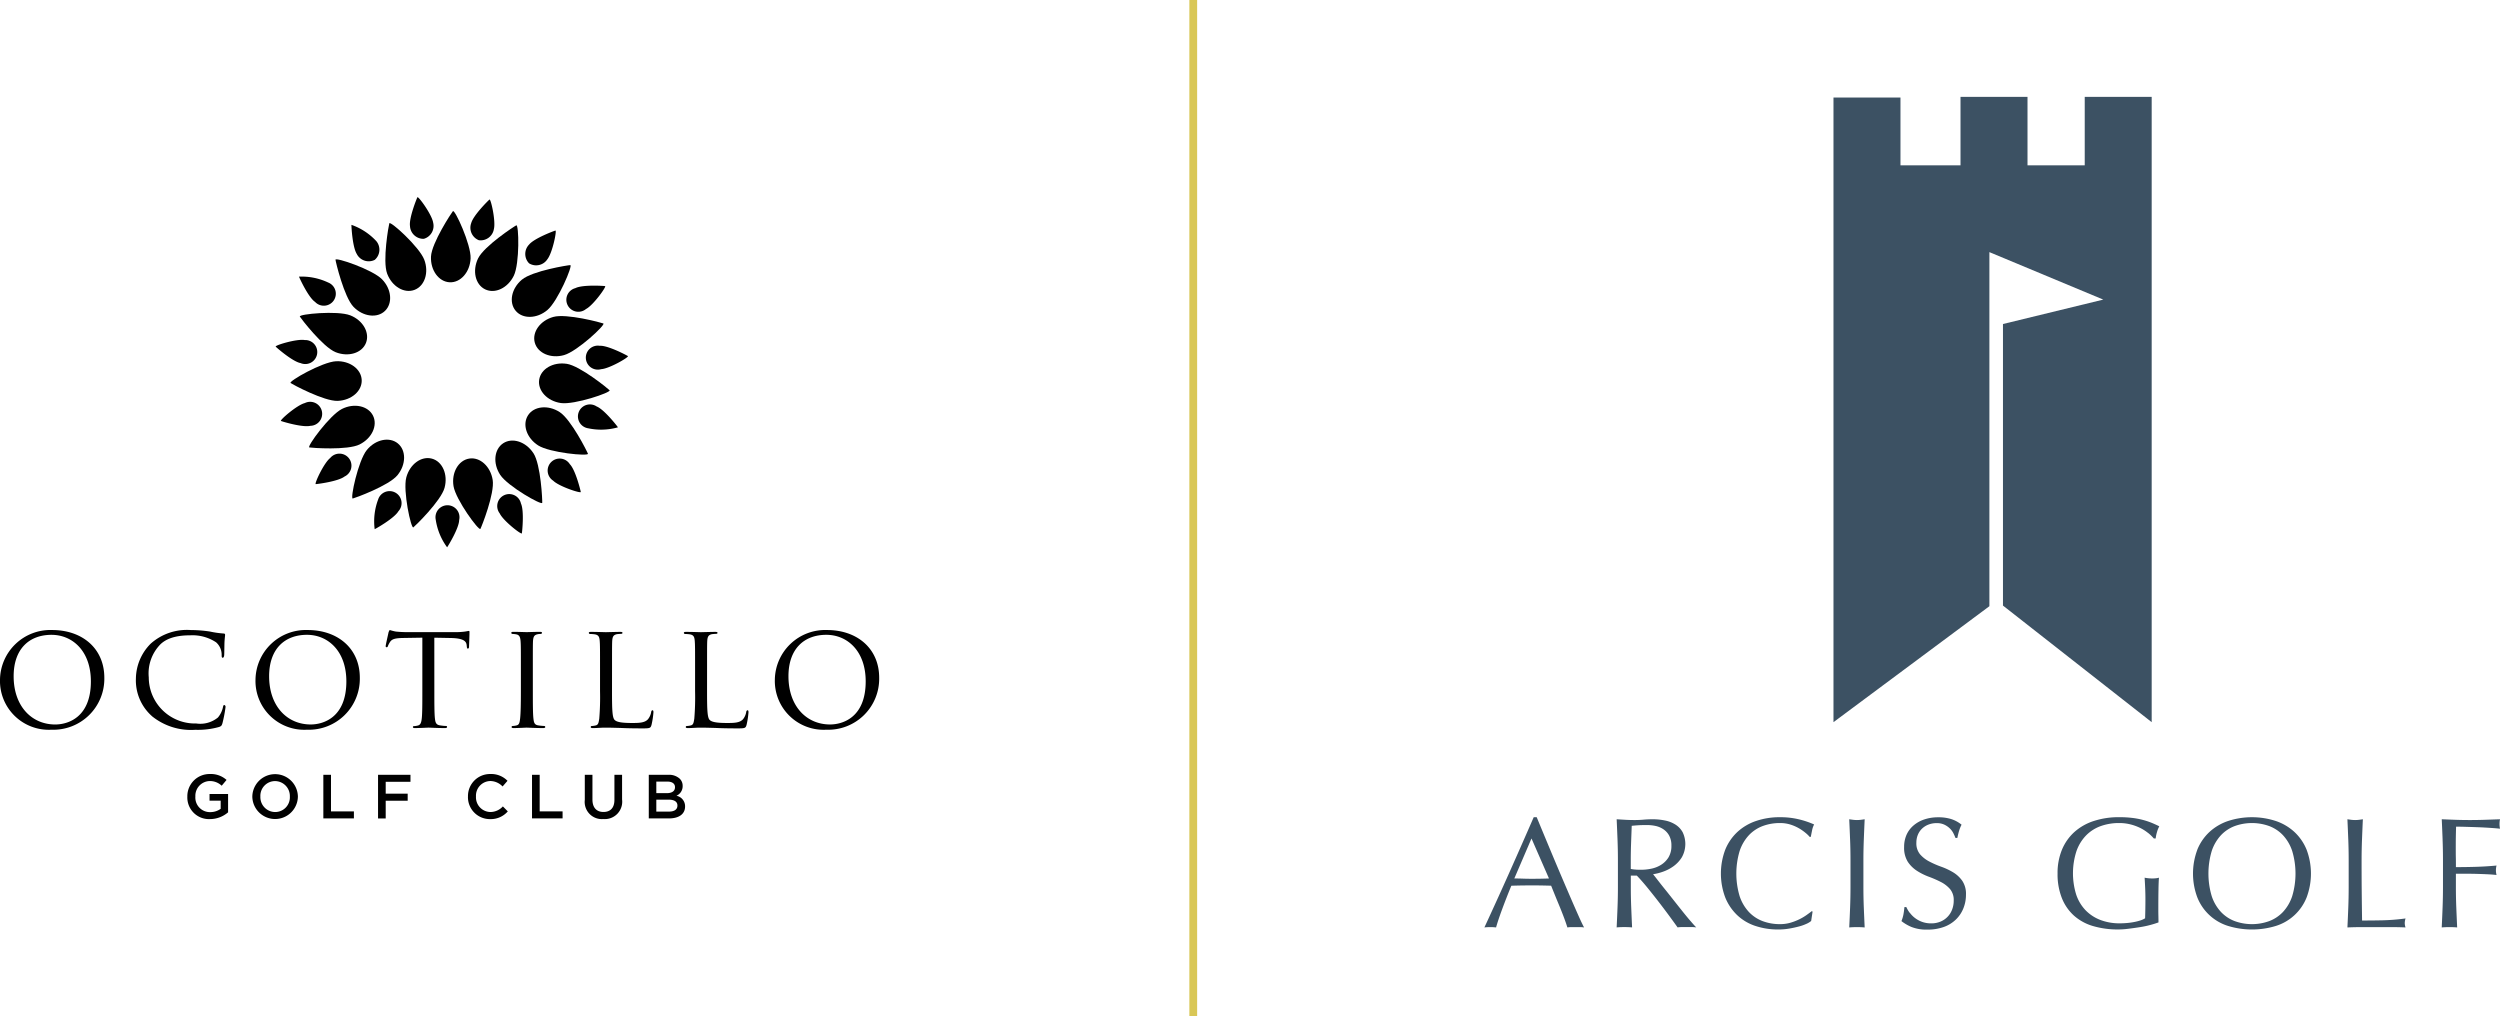 <svg xmlns="http://www.w3.org/2000/svg" xmlns:xlink="http://www.w3.org/1999/xlink" width="321.248" height="130.598" viewBox="0 0 321.248 130.598">
  <defs>
    <clipPath id="clip-path">
      <rect id="Rectangle_18680" data-name="Rectangle 18680" width="112.975" height="79.917"/>
    </clipPath>
    <clipPath id="clip-path-2">
      <rect id="Rectangle_16814" data-name="Rectangle 16814" width="130.504" height="106.991" fill="#3c5163"/>
    </clipPath>
  </defs>
  <g id="Group_36249" data-name="Group 36249" transform="translate(-1005.513 -8166.22)">
    <line id="Line_696" data-name="Line 696" y2="130.598" transform="translate(1158.844 8166.22)" fill="none" stroke="#d9c756" stroke-width="1"/>
    <g id="Group_36229" data-name="Group 36229" transform="translate(1005.513 8191.56)">
      <g id="Group_35811" data-name="Group 35811" transform="translate(0 0)">
        <g id="Group_35810" data-name="Group 35810" clip-path="url(#clip-path)">
          <path id="Path_82744" data-name="Path 82744" d="M6.713,291.6c3.808,0,6.693,2.327,6.693,6.136a6.551,6.551,0,0,1-6.789,6.674A6.271,6.271,0,0,1,0,297.988,6.475,6.475,0,0,1,6.713,291.6M7.1,303.738c1.519,0,4.578-.808,4.578-5.539,0-3.923-2.385-5.982-5.058-5.982-2.828,0-4.866,1.77-4.866,5.328,0,3.808,2.288,6.193,5.347,6.193" transform="translate(0 -235.982)"/>
          <path id="Path_82745" data-name="Path 82745" d="M93.617,302.661a6.134,6.134,0,0,1-2.058-4.847,6.457,6.457,0,0,1,1.9-4.462,6.98,6.98,0,0,1,5.155-1.75,16.529,16.529,0,0,1,2.462.193,12.177,12.177,0,0,0,1.731.25c.173,0,.212.077.212.173,0,.134-.039.327-.077.923-.019.539-.019,1.443-.038,1.673-.019.25-.1.346-.193.346-.115,0-.134-.115-.134-.346a2.13,2.13,0,0,0-.712-1.635,5.5,5.5,0,0,0-3.327-.9c-2.173,0-3.212.577-3.808,1.135a5.341,5.341,0,0,0-1.519,4.27,5.941,5.941,0,0,0,6.1,5.924,3.573,3.573,0,0,0,2.789-.77,3.045,3.045,0,0,0,.654-1.365c.038-.173.058-.231.173-.231.077,0,.153.116.153.231a17.106,17.106,0,0,1-.4,2.1c-.1.308-.134.366-.423.481a10,10,0,0,1-3.058.366,7.977,7.977,0,0,1-5.578-1.75" transform="translate(-74.095 -235.981)"/>
          <path id="Path_82746" data-name="Path 82746" d="M178.836,291.6c3.808,0,6.693,2.327,6.693,6.136a6.551,6.551,0,0,1-6.789,6.674,6.271,6.271,0,0,1-6.617-6.424,6.475,6.475,0,0,1,6.713-6.386m.385,12.136c1.519,0,4.578-.808,4.578-5.539,0-3.923-2.385-5.982-5.058-5.982-2.828,0-4.866,1.77-4.866,5.328,0,3.808,2.288,6.193,5.347,6.193" transform="translate(-139.292 -235.982)"/>
          <path id="Path_82747" data-name="Path 82747" d="M266.1,299.45c0,1.577,0,2.866.077,3.539.058.48.135.788.654.865a6.431,6.431,0,0,0,.769.077.12.12,0,0,1,.135.134c0,.077-.077.135-.269.135-.923,0-2-.058-2.1-.058-.077,0-1.25.058-1.75.058-.193,0-.27-.039-.27-.135,0-.058.039-.115.135-.115a2.225,2.225,0,0,0,.5-.077c.346-.077.442-.4.5-.884.077-.673.077-1.962.077-3.539v-6.867l-2.443.039c-1.058.019-1.462.135-1.712.519a2.638,2.638,0,0,0-.269.519c-.039.134-.1.154-.173.154a.128.128,0,0,1-.116-.134c0-.174.346-1.635.365-1.77.038-.1.116-.307.173-.307a5.96,5.96,0,0,0,.75.192c.481.057,1.135.077,1.327.077h6.386a8.438,8.438,0,0,0,1.212-.077c.25-.039.4-.077.481-.077s.077.1.077.192c0,.5-.058,1.673-.058,1.866,0,.135-.077.212-.153.212s-.116-.058-.135-.288l-.019-.174c-.058-.5-.423-.865-2.039-.9l-2.115-.039Z" transform="translate(-210.287 -235.983)"/>
          <path id="Path_82748" data-name="Path 82748" d="M347.219,300.429c0,1.577,0,2.866.077,3.539.057.48.115.788.615.865a6.811,6.811,0,0,0,.769.077.131.131,0,0,1,.135.134c0,.077-.077.135-.27.135-.942,0-2.039-.058-2.116-.058-.1,0-1.154.058-1.673.058-.174,0-.269-.039-.269-.135a.131.131,0,0,1,.134-.134,2.406,2.406,0,0,0,.519-.077c.327-.077.385-.385.442-.865.077-.673.1-1.962.1-3.539v-2.885c0-2.539,0-3-.038-3.52-.039-.558-.173-.808-.539-.885a3.02,3.02,0,0,0-.52-.057.145.145,0,0,1-.134-.135c0-.1.077-.134.27-.134.557,0,1.615.038,1.711.038.077,0,1.174-.038,1.693-.038.192,0,.269.038.269.134a.163.163,0,0,1-.134.135,1.914,1.914,0,0,0-.423.038c-.461.1-.558.327-.6.9-.019.519-.019.981-.019,3.52Z" transform="translate(-278.749 -236.962)"/>
          <path id="Path_82749" data-name="Path 82749" d="M399.661,300.467c0,2.4.038,3.385.346,3.673.269.269.923.385,2.25.385.885,0,1.635-.019,2.039-.5a1.993,1.993,0,0,0,.4-.923c.019-.116.077-.211.174-.211.077,0,.115.077.115.25a10.327,10.327,0,0,1-.25,1.635c-.116.384-.173.442-1.077.442-1.212,0-2.154-.019-2.943-.058-.769-.019-1.346-.038-1.846-.038-.076,0-.365,0-.692.019-.346.019-.712.039-.981.039-.173,0-.27-.039-.27-.135a.131.131,0,0,1,.135-.134,2.4,2.4,0,0,0,.519-.077c.327-.077.365-.385.442-.865a33.345,33.345,0,0,0,.1-3.539v-2.885c0-2.539,0-3-.038-3.52-.039-.558-.135-.827-.692-.9a5.475,5.475,0,0,0-.577-.038.163.163,0,0,1-.134-.135c0-.1.077-.134.27-.134.769,0,1.827.038,1.923.038.077,0,1.347-.038,1.866-.038.173,0,.269.038.269.134,0,.058-.077.115-.134.115-.116,0-.366.02-.558.039-.5.1-.6.346-.634.923-.019.519-.019.98-.019,3.52Z" transform="translate(-321.018 -236.961)"/>
          <path id="Path_82750" data-name="Path 82750" d="M463.69,300.467c0,2.4.038,3.385.346,3.673.269.269.923.385,2.25.385.885,0,1.635-.019,2.039-.5a1.993,1.993,0,0,0,.4-.923c.019-.116.077-.211.174-.211.077,0,.115.077.115.25a10.323,10.323,0,0,1-.25,1.635c-.116.384-.173.442-1.077.442-1.212,0-2.154-.019-2.943-.058-.769-.019-1.346-.038-1.846-.038-.076,0-.365,0-.692.019-.346.019-.712.039-.981.039-.174,0-.27-.039-.27-.135a.131.131,0,0,1,.135-.134,2.4,2.4,0,0,0,.519-.077c.327-.077.365-.385.442-.865a33.313,33.313,0,0,0,.1-3.539v-2.885c0-2.539,0-3-.038-3.52-.039-.558-.135-.827-.693-.9a5.473,5.473,0,0,0-.577-.038.163.163,0,0,1-.134-.135c0-.1.077-.134.27-.134.769,0,1.827.038,1.923.038.077,0,1.347-.038,1.866-.038.173,0,.269.038.269.134,0,.058-.077.115-.134.115-.116,0-.366.02-.558.039-.5.1-.6.346-.634.923-.019.519-.019.98-.019,3.52Z" transform="translate(-372.834 -236.961)"/>
          <path id="Path_82751" data-name="Path 82751" d="M528.727,291.6c3.808,0,6.693,2.327,6.693,6.136a6.551,6.551,0,0,1-6.79,6.674,6.271,6.271,0,0,1-6.617-6.424,6.476,6.476,0,0,1,6.713-6.386m.384,12.136c1.519,0,4.577-.808,4.577-5.539,0-3.923-2.384-5.982-5.058-5.982-2.828,0-4.866,1.77-4.866,5.328,0,3.808,2.289,6.193,5.347,6.193" transform="translate(-422.446 -235.982)"/>
          <path id="Path_82752" data-name="Path 82752" d="M290.337,15.2c-.079,1.757.995,3.232,2.4,3.3s2.611-1.308,2.69-3.066-2.031-6.351-2.275-6.072c-.172.2-2.734,4.084-2.816,5.842" transform="translate(-234.955 -7.567)"/>
          <path id="Path_82753" data-name="Path 82753" d="M320.437,23.177c-.768,1.582-.368,3.364.9,3.98s2.916-.165,3.687-1.749.653-6.633.32-6.476c-.238.113-4.134,2.663-4.905,4.245" transform="translate(-259.001 -15.318)"/>
          <path id="Path_82754" data-name="Path 82754" d="M346.1,47.6c-1.349,1.127-1.712,2.916-.811,4s2.729,1.044,4.078-.088,3.313-5.785,2.943-5.775c-.263,0-4.86.738-6.21,1.866" transform="translate(-279.031 -37.011)"/>
          <path id="Path_82755" data-name="Path 82755" d="M362.346,80.191c-1.7.476-2.758,1.96-2.376,3.315s2.062,2.068,3.757,1.59,5.389-3.923,5.048-4.066c-.243-.1-4.736-1.317-6.429-.839" transform="translate(-291.247 -64.806)"/>
          <path id="Path_82756" data-name="Path 82756" d="M366.662,112.057c-1.741-.26-3.319.661-3.524,2.052s1.035,2.732,2.777,2.988,6.523-1.373,6.271-1.644c-.178-.192-3.784-3.138-5.524-3.4" transform="translate(-293.855 -90.648)"/>
          <path id="Path_82757" data-name="Path 82757" d="M358.348,142.165c-1.483-.947-3.3-.756-4.057.431s-.175,2.916,1.31,3.863,6.513,1.417,6.393,1.066c-.083-.248-2.165-4.413-3.647-5.361" transform="translate(-286.445 -114.562)"/>
          <path id="Path_82758" data-name="Path 82758" d="M338.6,165.573c-.964-1.471-2.7-2.039-3.875-1.267s-1.352,2.59-.385,4.061,5.364,3.958,5.4,3.592c.026-.263-.171-4.914-1.136-6.386" transform="translate(-270.063 -132.688)"/>
          <path id="Path_82759" data-name="Path 82759" d="M310.349,178.719c-.277-1.738-1.628-2.967-3.016-2.743s-2.3,1.809-2.015,3.547,3.273,5.807,3.455,5.485c.132-.228,1.857-4.552,1.577-6.29" transform="translate(-247.04 -142.389)"/>
          <path id="Path_82760" data-name="Path 82760" d="M278.161,179.556c.458-1.7-.272-3.372-1.63-3.737s-2.832.712-3.289,2.413.61,6.637.908,6.419c.211-.156,3.556-3.4,4.012-5.095" transform="translate(-221.033 -142.225)"/>
          <path id="Path_82761" data-name="Path 82761" d="M243.111,167.9c1.113-1.362,1.132-3.188.041-4.078s-2.877-.51-3.988.856-2.16,6.305-1.8,6.226c.255-.054,4.634-1.642,5.746-3" transform="translate(-192.032 -132.185)"/>
          <path id="Path_82762" data-name="Path 82762" d="M214.739,145.457c1.574-.787,2.339-2.446,1.707-3.7s-2.416-1.644-3.989-.854-4.551,4.869-4.19,4.945c.255.055,4.9.4,6.473-.389" transform="translate(-168.518 -113.693)"/>
          <path id="Path_82763" data-name="Path 82763" d="M201.769,115.591c1.759-.075,3.134-1.275,3.073-2.682s-1.531-2.488-3.29-2.411-6.146,2.58-5.849,2.8c.212.153,4.309,2.367,6.066,2.294" transform="translate(-158.363 -89.419)"/>
          <path id="Path_82764" data-name="Path 82764" d="M206.58,82.97c1.636.652,3.382.12,3.9-1.188s-.379-2.9-2.014-3.546-6.664-.162-6.482.159c.129.227,2.963,3.923,4.6,4.575" transform="translate(-163.454 -63.054)"/>
          <path id="Path_82765" data-name="Path 82765" d="M228.342,47.977c1.225,1.263,3.037,1.493,4.045.512s.84-2.8-.386-4.058-6.015-2.877-5.978-2.509c.024.261,1.1,4.792,2.319,6.055" transform="translate(-182.912 -33.883)"/>
          <path id="Path_82766" data-name="Path 82766" d="M259.849,23.955c.621,1.646,2.193,2.576,3.51,2.077s1.882-2.233,1.255-3.88-4.376-5.027-4.49-4.675c-.081.248-.9,4.835-.275,6.479" transform="translate(-210.097 -14.123)"/>
          <path id="Path_82767" data-name="Path 82767" d="M276.139,3.72a1.726,1.726,0,0,0,1.773,1.629,1.724,1.724,0,0,0,1.2-2.089c-.156-1.029-1.913-3.441-2.022-3.25-.076.133-1.107,2.68-.949,3.709" transform="translate(-223.455 0)"/>
          <path id="Path_82768" data-name="Path 82768" d="M317.14,4.574a1.727,1.727,0,0,0,.984,2.2,1.723,1.723,0,0,0,1.93-1.441c.26-1.006-.394-3.916-.568-3.787-.124.094-2.083,2.024-2.345,3.03" transform="translate(-256.589 -1.245)"/>
          <path id="Path_82769" data-name="Path 82769" d="M354.365,24.279a1.727,1.727,0,0,0,0,2.408,1.723,1.723,0,0,0,2.351-.525c.652-.81,1.245-3.734,1.032-3.686-.151.034-2.728.993-3.379,1.8" transform="translate(-286.379 -18.189)"/>
          <path id="Path_82770" data-name="Path 82770" d="M382.847,59.907a1.542,1.542,0,1,0,1.37,2.679c.926-.474,2.664-2.9,2.45-2.94-.154-.032-2.9-.212-3.82.261" transform="translate(-308.913 -48.22)"/>
          <path id="Path_82771" data-name="Path 82771" d="M396.522,100.118a1.542,1.542,0,1,0,.154,3c1.038-.053,3.615-1.555,3.438-1.682-.124-.09-2.556-1.377-3.592-1.323" transform="translate(-319.429 -81.02)"/>
          <path id="Path_82772" data-name="Path 82772" d="M391.853,140.3a1.542,1.542,0,1,0-1.087,2.805,7.942,7.942,0,0,0,3.826-.125c-.077-.136-1.768-2.3-2.738-2.68" transform="translate(-315.186 -113.41)"/>
          <path id="Path_82773" data-name="Path 82773" d="M372.141,177.14A1.542,1.542,0,1,0,370,179.253c.729.739,3.566,1.667,3.544,1.45-.017-.154-.671-2.824-1.4-3.562" transform="translate(-298.916 -142.827)"/>
          <path id="Path_82774" data-name="Path 82774" d="M338.485,201.345a1.542,1.542,0,1,0-2.729,1.266c.434.941,2.791,2.774,2.842,2.562.039-.15.325-2.885-.113-3.827" transform="translate(-271.542 -161.979)"/>
          <path id="Path_82775" data-name="Path 82775" d="M255.086,200.769a1.542,1.542,0,1,0-2.613-1.492,7.948,7.948,0,0,0-.44,3.8c.144-.058,2.538-1.41,3.053-2.312" transform="translate(-203.887 -160.418)"/>
          <path id="Path_82776" data-name="Path 82776" d="M296.563,209.438a1.542,1.542,0,1,0-3.008-.038,7.948,7.948,0,0,0,1.46,3.54c.1-.121,1.536-2.464,1.549-3.5" transform="translate(-237.562 -167.953)"/>
          <path id="Path_82777" data-name="Path 82777" d="M216.326,176.091a1.542,1.542,0,1,0-1.851-2.372c-.818.639-2.068,3.348-1.85,3.352.154,0,2.882-.341,3.7-.979" transform="translate(-172.048 -140.202)"/>
          <path id="Path_82778" data-name="Path 82778" d="M193.022,141.328a1.542,1.542,0,1,0-.716-2.922c-1.009.247-3.26,2.209-3.062,2.3.14.063,2.769.867,3.778.621" transform="translate(-153.138 -111.951)"/>
          <path id="Path_82779" data-name="Path 82779" d="M188.919,99.087a1.542,1.542,0,1,0,.539-2.959c-1.02-.185-3.876.682-3.732.847.1.117,2.17,1.927,3.193,2.112" transform="translate(-150.297 -77.771)"/>
          <path id="Path_82780" data-name="Path 82780" d="M203.51,56.516a1.542,1.542,0,1,0,1.7-2.478,7.956,7.956,0,0,0-3.752-.758c.044.15,1.192,2.648,2.048,3.236" transform="translate(-163.035 -43.072)"/>
          <path id="Path_82781" data-name="Path 82781" d="M237.461,22.317a1.721,1.721,0,0,0,2.294.73,1.722,1.722,0,0,0,.209-2.4,7.925,7.925,0,0,0-3.2-2.1c-.014.155.124,2.9.7,3.766" transform="translate(-191.602 -14.995)"/>
          <path id="Path_82782" data-name="Path 82782" d="M126.211,391.534v-.016a2.853,2.853,0,0,1,2.887-2.9,3.024,3.024,0,0,1,2.152.76l-.624.744a2.192,2.192,0,0,0-1.567-.6,1.894,1.894,0,0,0-1.816,1.976v.016a1.87,1.87,0,0,0,1.9,2,2.284,2.284,0,0,0,1.352-.424v-1.048h-1.432v-.856h2.384v2.352a3.569,3.569,0,0,1-2.336.872,2.778,2.778,0,0,1-2.9-2.88" transform="translate(-102.138 -314.497)"/>
          <path id="Path_82783" data-name="Path 82783" d="M169.986,391.534v-.016a2.928,2.928,0,0,1,5.855-.016v.016a2.928,2.928,0,0,1-5.855.016m4.823,0v-.016a1.918,1.918,0,0,0-1.9-1.991,1.892,1.892,0,0,0-1.888,1.976v.016a1.912,1.912,0,0,0,1.9,1.984,1.885,1.885,0,0,0,1.888-1.968" transform="translate(-137.563 -314.497)"/>
          <path id="Path_82784" data-name="Path 82784" d="M217.828,389.127h.984v4.7h2.944v.9h-3.927Z" transform="translate(-176.279 -314.905)"/>
          <path id="Path_82785" data-name="Path 82785" d="M254.683,389.127h4.167v.9h-3.183v1.528h2.824v.9h-2.824v2.28h-.984Z" transform="translate(-206.105 -314.905)"/>
          <path id="Path_82786" data-name="Path 82786" d="M315.272,391.534v-.016a2.833,2.833,0,0,1,2.887-2.9,2.919,2.919,0,0,1,2.192.872l-.632.728a2.226,2.226,0,0,0-1.568-.7A1.884,1.884,0,0,0,316.3,391.5v.016a1.887,1.887,0,0,0,1.848,1.984,2.187,2.187,0,0,0,1.608-.72l.632.64a2.888,2.888,0,0,1-2.272.992,2.816,2.816,0,0,1-2.847-2.88" transform="translate(-255.137 -314.497)"/>
          <path id="Path_82787" data-name="Path 82787" d="M358.417,389.127h.984v4.7h2.943v.9h-3.927Z" transform="translate(-290.053 -314.905)"/>
          <path id="Path_82788" data-name="Path 82788" d="M393.974,392.35v-3.223h.983v3.183c0,1.04.536,1.592,1.416,1.592s1.408-.52,1.408-1.552v-3.223h.984V392.3a2.236,2.236,0,0,1-2.408,2.512,2.207,2.207,0,0,1-2.383-2.464" transform="translate(-318.828 -314.905)"/>
          <path id="Path_82789" data-name="Path 82789" d="M437.077,389.127h2.512a2.023,2.023,0,0,1,1.464.5,1.255,1.255,0,0,1,.376.928v.016a1.334,1.334,0,0,1-.8,1.248,1.373,1.373,0,0,1,1.112,1.36v.016c0,1-.824,1.536-2.072,1.536h-2.592Zm3.368,1.583c0-.44-.352-.712-.984-.712h-1.416v1.488h1.344c.632,0,1.056-.248,1.056-.76Zm-.84,1.608h-1.56v1.536h1.632c.672,0,1.08-.264,1.08-.768v-.016c0-.472-.376-.752-1.152-.752" transform="translate(-353.709 -314.905)"/>
        </g>
      </g>
    </g>
    <g id="Group_36248" data-name="Group 36248" transform="translate(1196.257 8178.667)">
      <path id="Path_43165" data-name="Path 43165" d="M117.206,0V8.8h-7.353V0h-8.609V8.8H93.529V.089H84.921V80.35l20.035-14.9v-45.5l14.634,6.1L106.7,29.189V65.37L125.81,80.35l0-80.35Z" transform="translate(-40.064 0)" fill="#3c5163"/>
      <g id="Group_33106" data-name="Group 33106">
        <g id="Group_33105" data-name="Group 33105" clip-path="url(#clip-path-2)">
          <path id="Path_43166" data-name="Path 43166" d="M12.808,189.4a3.613,3.613,0,0,0-.537-.041H11.2a3.576,3.576,0,0,0-.537.041q-.141-.466-.384-1.123c-.162-.439-.342-.9-.536-1.377s-.4-.965-.6-1.457-.39-.96-.566-1.405c-.432-.014-.871-.024-1.316-.032S6.374,184,5.929,184q-.628,0-1.234.009c-.4.008-.817.017-1.234.032q-.649,1.578-1.174,3T1.5,189.4a6.1,6.1,0,0,0-.749-.041A6.093,6.093,0,0,0,0,189.4q1.639-3.54,3.2-7.041t3.137-7.123h.384q.484,1.174,1.052,2.539t1.153,2.763q.588,1.4,1.174,2.771t1.1,2.559q.515,1.185.93,2.116t.679,1.416m-8.964-6.293c.35,0,.715.008,1.093.021s.741.02,1.092.02q.567,0,1.134-.009c.378-.008.754-.017,1.133-.032l-2.246-5.139Z" transform="translate(0 -82.672)" fill="#3c5163"/>
          <path id="Path_43167" data-name="Path 43167" d="M32.285,178.355q-.049-1.284-.111-2.621c.392.026.776.05,1.154.071s.762.03,1.153.03.776-.016,1.154-.05.761-.05,1.153-.05a7.82,7.82,0,0,1,1.618.162,3.939,3.939,0,0,1,1.345.536,2.716,2.716,0,0,1,.911.982,3.5,3.5,0,0,1-.1,3.186,4.052,4.052,0,0,1-1.061,1.153,5.281,5.281,0,0,1-1.345.709,6.722,6.722,0,0,1-1.3.334c.161.2.384.485.666.85s.6.765.952,1.2.715.9,1.093,1.377.742.938,1.092,1.375.682.841.993,1.2.558.64.748.83a4.423,4.423,0,0,0-.607-.041H40.592a4.025,4.025,0,0,0-.588.041q-.3-.425-.921-1.275t-1.366-1.82q-.748-.972-1.527-1.932t-1.426-1.629h-.77v1.477c0,.889.017,1.767.052,2.63s.071,1.714.111,2.55c-.311-.028-.641-.041-.993-.041s-.68.013-.991.041q.061-1.253.111-2.55c.035-.863.051-1.741.051-2.63v-3.479q0-1.337-.051-2.621m2.327,3.854c.223.013.469.02.738.02a6.408,6.408,0,0,0,1.3-.143,3.777,3.777,0,0,0,1.246-.5,2.962,2.962,0,0,0,.941-.95,2.794,2.794,0,0,0,.373-1.509,2.613,2.613,0,0,0-.294-1.3,2.336,2.336,0,0,0-.759-.818,2.9,2.9,0,0,0-1.012-.416,5.371,5.371,0,0,0-1.072-.111c-.472,0-.863.011-1.173.032s-.574.043-.789.07c-.026.742-.055,1.477-.081,2.2s-.041,1.457-.041,2.186v1.153a4.251,4.251,0,0,0,.618.081" transform="translate(-15.179 -82.907)" fill="#3c5163"/>
          <path id="Path_43168" data-name="Path 43168" d="M68.549,188.924a5.641,5.641,0,0,1-.95.343c-.372.1-.785.193-1.245.273a8.164,8.164,0,0,1-1.437.123,9.2,9.2,0,0,1-2.953-.456,6.2,6.2,0,0,1-2.338-1.386,6.512,6.512,0,0,1-1.537-2.276,8.72,8.72,0,0,1,0-6.132,6.4,6.4,0,0,1,1.557-2.275,6.7,6.7,0,0,1,2.4-1.416,9.293,9.293,0,0,1,3.075-.486,10.167,10.167,0,0,1,2.439.273,11.263,11.263,0,0,1,1.952.659,2.626,2.626,0,0,0-.264.769c-.068.323-.121.594-.162.809l-.121.041a4.475,4.475,0,0,0-.567-.547,6.3,6.3,0,0,0-.848-.587,5.486,5.486,0,0,0-1.093-.475,4.4,4.4,0,0,0-1.336-.191,6.231,6.231,0,0,0-2.216.384,4.731,4.731,0,0,0-1.78,1.182,5.539,5.539,0,0,0-1.184,2.025,10.125,10.125,0,0,0,0,5.807,5.54,5.54,0,0,0,1.184,2.023,4.73,4.73,0,0,0,1.78,1.184,6.266,6.266,0,0,0,2.216.384,4.746,4.746,0,0,0,1.345-.182,7.116,7.116,0,0,0,1.134-.436,6.591,6.591,0,0,0,.93-.546c.278-.2.51-.367.7-.516l.082.082-.182,1.193a2.63,2.63,0,0,1-.577.354" transform="translate(-27.142 -82.672)" fill="#3c5163"/>
          <path id="Path_43169" data-name="Path 43169" d="M88.86,178.355q-.049-1.284-.111-2.621c.176.027.345.05.507.071a4,4,0,0,0,.971,0c.162-.021.331-.044.507-.071q-.061,1.337-.111,2.621t-.052,2.621v3.479q0,1.334.052,2.63t.111,2.55c-.311-.028-.642-.041-.993-.041s-.681.013-.991.041q.061-1.253.111-2.55t.05-2.63v-3.479q0-1.337-.05-2.621" transform="translate(-41.869 -82.907)" fill="#3c5163"/>
          <path id="Path_43170" data-name="Path 43170" d="M102.529,187.507a3.3,3.3,0,0,0,.668.679,3.427,3.427,0,0,0,.92.5,3.391,3.391,0,0,0,1.173.191,2.994,2.994,0,0,0,1.2-.232,2.685,2.685,0,0,0,1.486-1.558,3.194,3.194,0,0,0,.2-1.144,2.168,2.168,0,0,0-.475-1.475,3.914,3.914,0,0,0-1.184-.911,13.846,13.846,0,0,0-1.527-.668,7.847,7.847,0,0,1-1.528-.759,4.046,4.046,0,0,1-1.184-1.162,3.369,3.369,0,0,1-.475-1.9,3.835,3.835,0,0,1,.3-1.548,3.388,3.388,0,0,1,.882-1.2,4.13,4.13,0,0,1,1.386-.789,5.46,5.46,0,0,1,1.821-.284,5.4,5.4,0,0,1,1.679.233,4.129,4.129,0,0,1,1.314.718,4.328,4.328,0,0,0-.3.727c-.081.257-.162.581-.243.971h-.243a5.2,5.2,0,0,0-.273-.616,2.35,2.35,0,0,0-.466-.618,2.624,2.624,0,0,0-.7-.475,2.248,2.248,0,0,0-.971-.191,2.877,2.877,0,0,0-1.043.182,2.492,2.492,0,0,0-.83.516,2.308,2.308,0,0,0-.546.8,2.612,2.612,0,0,0-.193,1.012,2.2,2.2,0,0,0,.476,1.5,4.062,4.062,0,0,0,1.183.921,11.664,11.664,0,0,0,1.527.668,8.571,8.571,0,0,1,1.529.718,3.891,3.891,0,0,1,1.182,1.093,3.008,3.008,0,0,1,.477,1.78,4.667,4.667,0,0,1-.334,1.761,4.137,4.137,0,0,1-.972,1.446,4.326,4.326,0,0,1-1.557.952,6.13,6.13,0,0,1-2.094.334,5.224,5.224,0,0,1-2.034-.334,5.586,5.586,0,0,1-1.3-.759,4.773,4.773,0,0,0,.252-.84q.071-.374.132-.961h.243a3.987,3.987,0,0,0,.434.738" transform="translate(-47.869 -82.672)" fill="#3c5163"/>
          <path id="Path_43171" data-name="Path 43171" d="M151.03,177.238a5.572,5.572,0,0,0-1.012-.637,6.292,6.292,0,0,0-1.234-.445,5.879,5.879,0,0,0-1.447-.171,6.91,6.91,0,0,0-2.337.384,4.992,4.992,0,0,0-1.882,1.183,5.526,5.526,0,0,0-1.255,2.024,9.257,9.257,0,0,0-.05,5.573A5.366,5.366,0,0,0,143,187.163a5.263,5.263,0,0,0,1.9,1.264,6.825,6.825,0,0,0,2.539.445c.284,0,.58-.013.891-.039s.61-.068.9-.123a6.182,6.182,0,0,0,.809-.2,2.938,2.938,0,0,0,.638-.284c.013-.4.024-.809.03-1.214s.011-.815.011-1.234q0-.708-.031-1.416t-.071-1.355a4.945,4.945,0,0,0,.971.1c.149,0,.3-.006.445-.021a2.154,2.154,0,0,0,.425-.08c-.027.311-.047.8-.06,1.466s-.021,1.548-.021,2.641q0,.4.01.819c.006.277.011.55.011.82q-.426.162-1.063.334a12.467,12.467,0,0,1-1.355.282q-.719.113-1.436.2a10.4,10.4,0,0,1-1.306.092,11.26,11.26,0,0,1-3.246-.436,6.348,6.348,0,0,1-2.458-1.345,6.018,6.018,0,0,1-1.557-2.266,8.318,8.318,0,0,1-.548-3.136,7.844,7.844,0,0,1,.566-3.066,6.335,6.335,0,0,1,1.6-2.276,6.9,6.9,0,0,1,2.5-1.416,10.278,10.278,0,0,1,3.248-.486,13.442,13.442,0,0,1,1.831.111,9.846,9.846,0,0,1,1.416.293,9.589,9.589,0,0,1,1.082.384q.466.2.83.385a3.476,3.476,0,0,0-.293.729,4.628,4.628,0,0,0-.173.829h-.241a5.394,5.394,0,0,0-.759-.729" transform="translate(-65.777 -82.672)" fill="#3c5163"/>
          <path id="Path_43172" data-name="Path 43172" d="M172.924,179.413a6.392,6.392,0,0,1,1.557-2.275,6.7,6.7,0,0,1,2.4-1.416,9.9,9.9,0,0,1,6.132,0,6.669,6.669,0,0,1,2.4,1.416,6.409,6.409,0,0,1,1.559,2.275,8.72,8.72,0,0,1,0,6.132,6.25,6.25,0,0,1-3.955,3.662,10.525,10.525,0,0,1-6.132,0,6.241,6.241,0,0,1-3.955-3.662,8.72,8.72,0,0,1,0-6.132m12.189.163a5.514,5.514,0,0,0-1.182-2.025,4.734,4.734,0,0,0-1.782-1.182,6.526,6.526,0,0,0-4.411,0,4.73,4.73,0,0,0-1.78,1.182,5.539,5.539,0,0,0-1.184,2.025,10.136,10.136,0,0,0,0,5.807,5.541,5.541,0,0,0,1.184,2.023,4.728,4.728,0,0,0,1.78,1.184,6.517,6.517,0,0,0,4.411,0,4.731,4.731,0,0,0,1.782-1.184,5.516,5.516,0,0,0,1.182-2.023,10.125,10.125,0,0,0,0-5.807" transform="translate(-81.318 -82.671)" fill="#3c5163"/>
          <path id="Path_43173" data-name="Path 43173" d="M210.053,178.355q-.049-1.284-.111-2.621c.176.027.345.05.507.071a4,4,0,0,0,.971,0c.162-.021.331-.044.507-.071q-.061,1.337-.111,2.621t-.052,2.621q0,2.547.02,4.421t.041,3.348q1.437,0,2.752-.03a26.216,26.216,0,0,0,2.832-.234,2.342,2.342,0,0,0-.1.607,1.889,1.889,0,0,0,.1.547q-.932-.042-1.861-.041h-3.732q-.9,0-1.873.041.061-1.253.111-2.55t.05-2.63v-3.479q0-1.337-.05-2.621" transform="translate(-99.045 -82.907)" fill="#3c5163"/>
          <path id="Path_43174" data-name="Path 43174" d="M233,178.355q-.049-1.284-.111-2.621.91.04,1.811.071t1.811.03q.91,0,1.841-.03c.62-.021,1.3-.044,2.023-.071a3.036,3.036,0,0,0,0,1.214c-.364-.041-.8-.077-1.316-.111s-1.035-.061-1.567-.081-1.046-.036-1.538-.05-.9-.021-1.225-.021c-.012.472-.023.925-.03,1.356s-.009.863-.009,1.294c0,.473,0,.908.009,1.306s.01.812.01,1.244q1.336,0,2.641-.041t2.58-.162a2.349,2.349,0,0,0,0,1.214c-.338-.04-.718-.071-1.143-.091s-.867-.036-1.325-.05-.923-.02-1.4-.02h-1.356v1.72q0,1.334.052,2.63t.111,2.55c-.311-.028-.642-.041-.993-.041s-.68.013-.991.041q.061-1.253.111-2.55t.05-2.63v-3.479q0-1.337-.05-2.621" transform="translate(-109.87 -82.907)" fill="#3c5163"/>
        </g>
      </g>
    </g>
  </g>
</svg>
